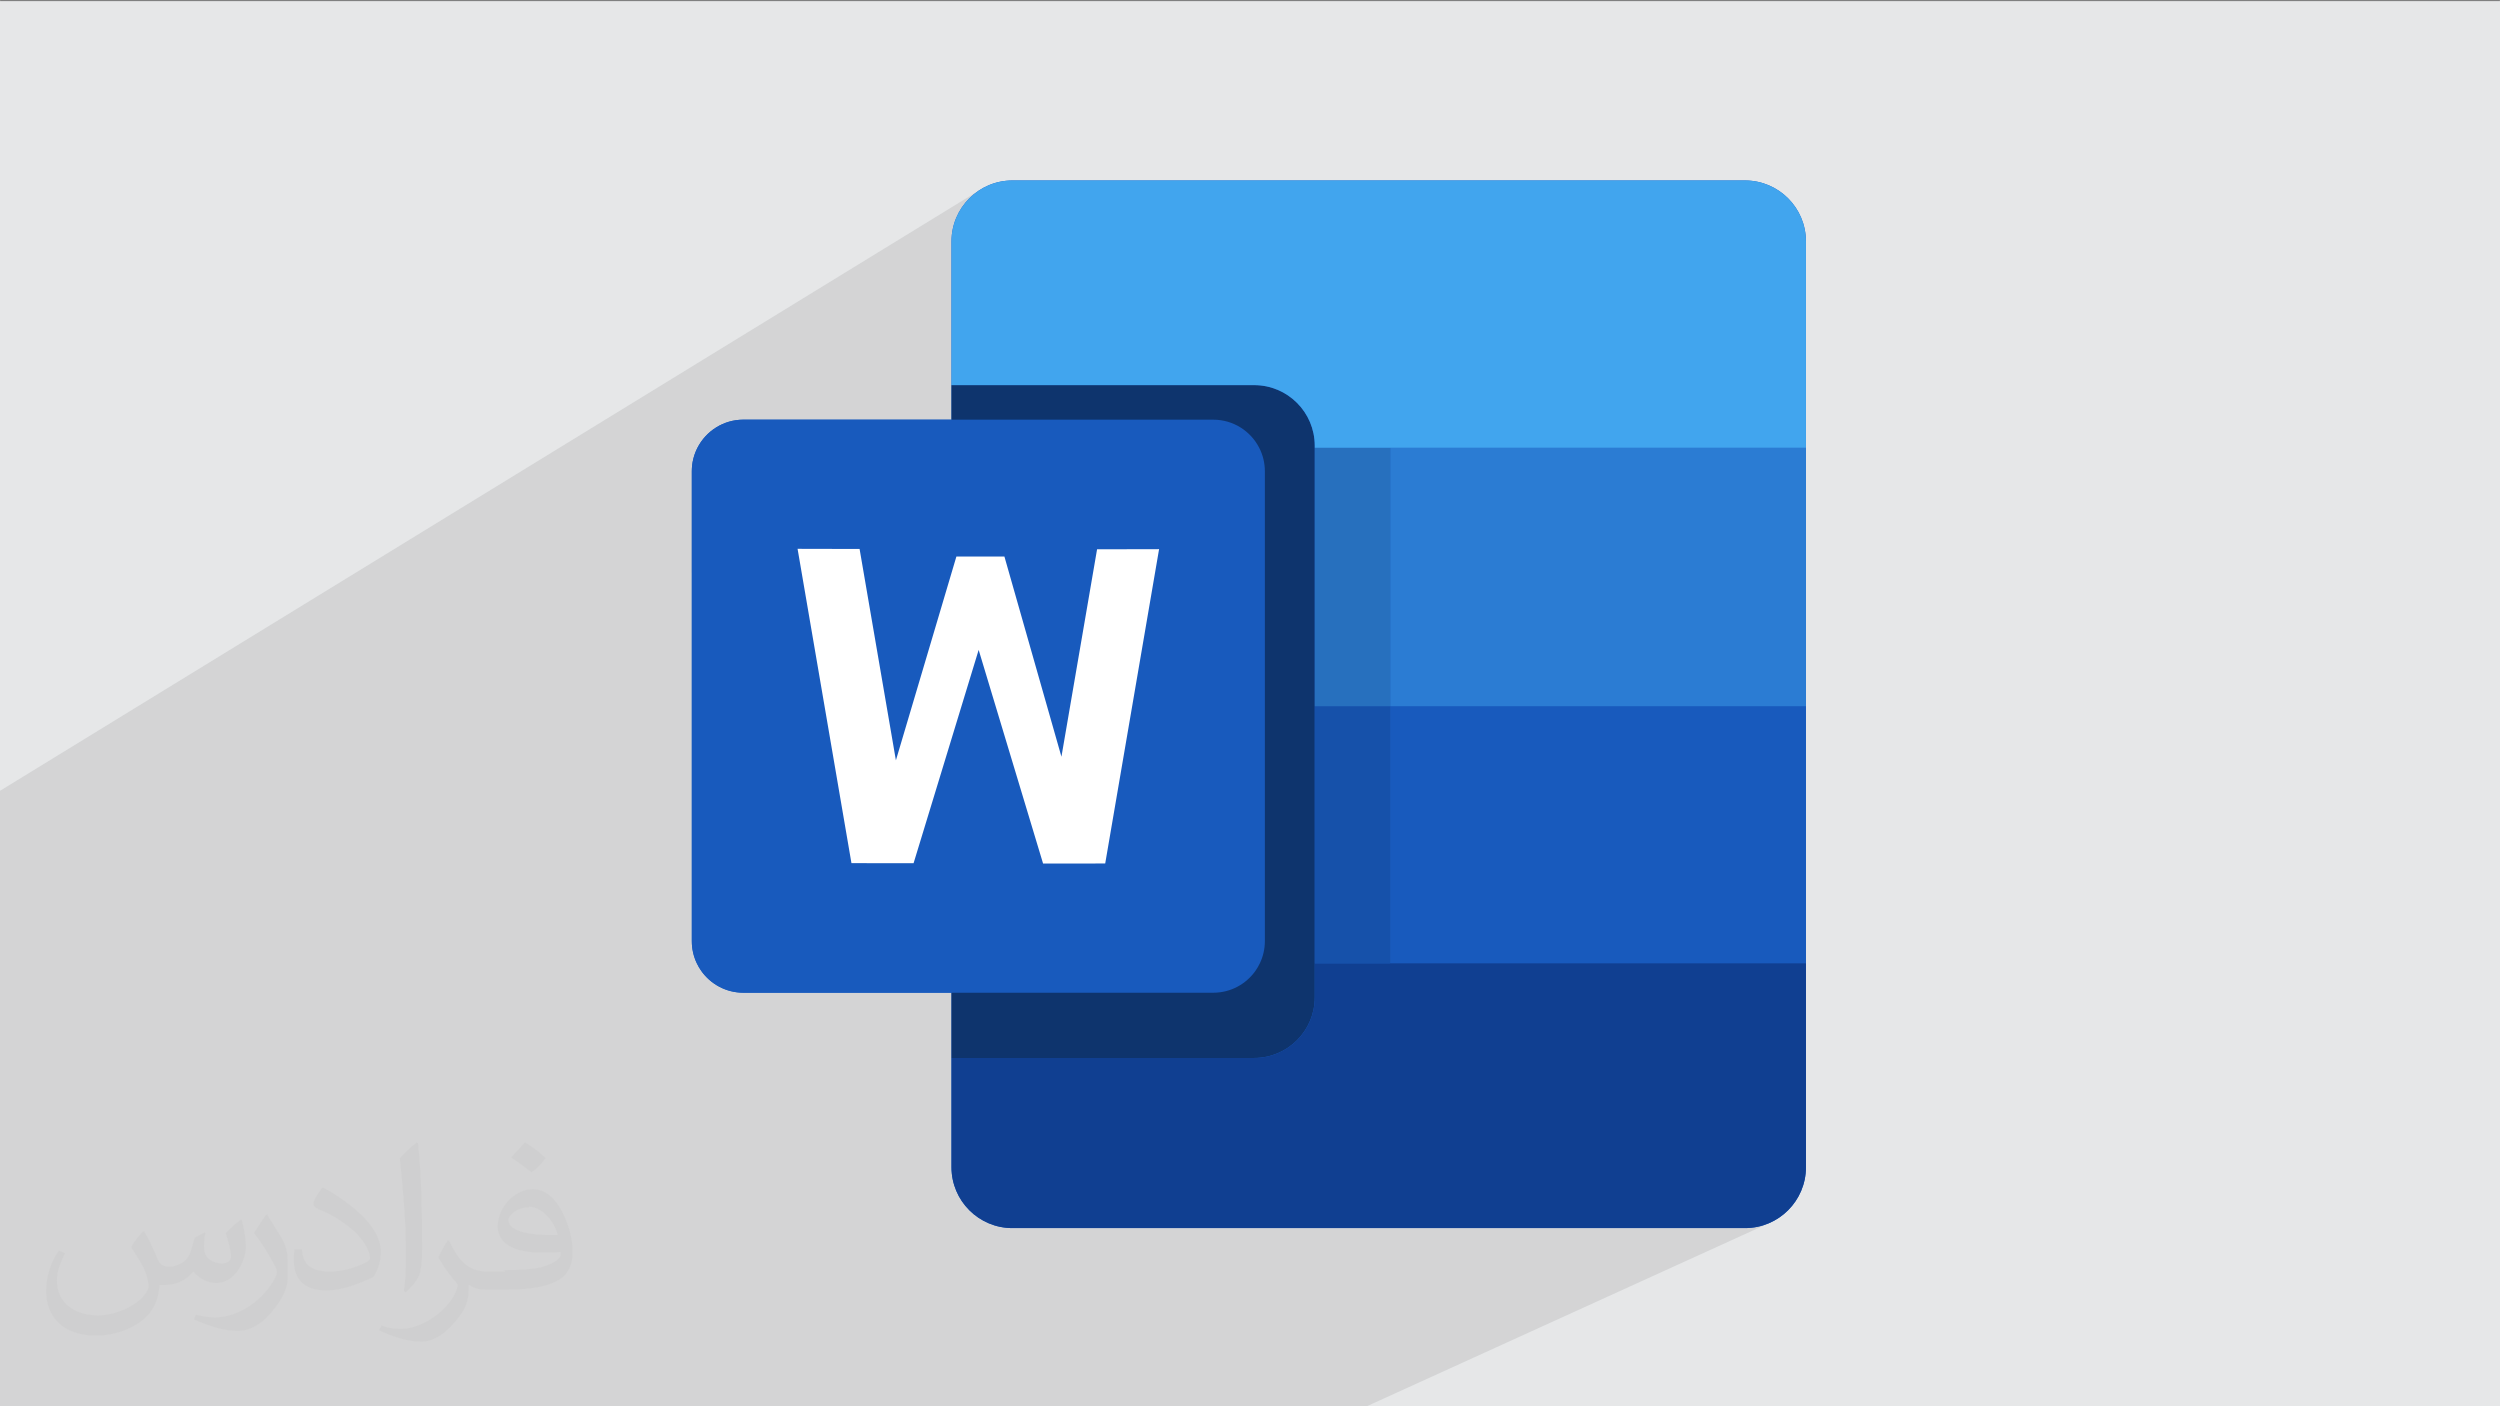 <?xml version="1.0" encoding="UTF-8"?>
<!DOCTYPE svg PUBLIC "-//W3C//DTD SVG 1.1//EN" "http://www.w3.org/Graphics/SVG/1.1/DTD/svg11.dtd">
<!-- Creator: CorelDRAW -->
<svg xmlns="http://www.w3.org/2000/svg" xml:space="preserve" width="3.703in" height="2.083in" version="1.1" style="shape-rendering:geometricPrecision; text-rendering:geometricPrecision; image-rendering:optimizeQuality; fill-rule:evenodd; clip-rule:evenodd"
viewBox="0 0 3703.33 2083.33"
 xmlns:xlink="http://www.w3.org/1999/xlink"
 xmlns:xodm="http://www.corel.com/coreldraw/odm/2003">
 <rect x="0" y="0" width="3703.33" height="2083.33" fill="#808080" stroke="none"/>
 <defs>
  <style type="text/css">
   <![CDATA[
    .fil0 {fill:#E6E7E8}
    .fil5 {fill:#0E346D;fill-rule:nonzero}
    .fil6 {fill:#103F91;fill-rule:nonzero}
    .fil7 {fill:#1651AA;fill-rule:nonzero}
    .fil3 {fill:#185ABD;fill-rule:nonzero}
    .fil8 {fill:#2770BE;fill-rule:nonzero}
    .fil4 {fill:#2B7CD3;fill-rule:nonzero}
    .fil9 {fill:#41A5EE;fill-rule:nonzero}
    .fil10 {fill:white;fill-rule:nonzero}
    .fil2 {fill:#373435;fill-opacity:0.031}
    .fil1 {fill:#373435;fill-opacity:0.102}
   ]]>
  </style>
 </defs>
 <g id="Layer_x0020_1">
  <polygon class="fil0" points="-3.83,1.67 3704.16,1.67 3704.16,2084.66 -3.83,2084.66 "/>
  <polygon class="fil1" points="-3.83,1408.58 -3.83,1316.28 -3.83,1288.97 -3.83,1276.66 -3.83,1218.8 -3.83,1173.82 1449.22,282.76 1442.26,287.95 1435.85,293.78 1430.02,300.19 1424.83,307.14 1420.3,314.59 1416.5,322.48 1413.46,330.78 1411.24,339.43 1409.87,348.39 1409.41,357.63 1409.41,570.54 1409.41,621.7 1024.72,848.3 1024.72,1394.19 1024.85,1398.57 1025.22,1402.9 1025.82,1407.15 1026.66,1411.31 1027.72,1415.4 1028.99,1419.39 1030.47,1423.29 1032.15,1427.08 1032.88,1428.57 1033.64,1430.04 1034.43,1431.48 1035.24,1432.92 1036.09,1434.33 1036.98,1435.72 1037.89,1437.09 1038.82,1438.45 1041.52,1442.02 1044.43,1445.43 1047.52,1448.66 1050.8,1451.7 1054.24,1454.56 1057.86,1457.2 1061.63,1459.65 1065.55,1461.86 1069.61,1463.85 1073.8,1465.61 1078.11,1467.11 1082.54,1468.36 1087.06,1469.35 1091.69,1470.07 1096.4,1470.51 1101.19,1470.65 1409.41,1470.65 1409.41,1567.31 1409.41,1729.04 1409.87,1738.27 1411.24,1747.24 1413.46,1755.89 1416.5,1764.19 1420.3,1772.08 1424.83,1779.52 1430.02,1786.48 1435.85,1792.89 1442.26,1798.72 1449.22,1803.91 1456.66,1808.43 1464.56,1812.24 1472.85,1815.27 1481.5,1817.5 1490.47,1818.87 1499.7,1819.33 2584.97,1819.33 2594.2,1818.87 2603.17,1817.5 2611.82,1815.27 2620.12,1812.24 2021.69,2084.66 2002.93,2084.66 962.18,2084.66 703.78,2084.66 407.58,2084.66 237.26,2084.66 -3.83,2084.66 -3.83,2063.54 -3.83,2003.29 -3.83,1989.54 -3.83,1955.62 -3.83,1454.19 "/>
  <path class="fil2" d="M214.17 1825.66c7,11 11,21 16,32 3,7 5,19 21,19 5,0 11,-2 17,-5 7,-4 11,-9 14,-17l6 -21 15 -8 1 1c-2,8 -2,15 -2,21 0,18 15,24 27,24 7,0 13,-4 13,-10 0,-8 -4,-23 -8,-35 7,-7 14,-14 23,-20l1 1c4,15 6,30 6,40 0,9 -4,21 -8,28 -7,14 -20,25 -36,25 -12,0 -25,-6 -34,-17l0 0c-9,11 -22,20 -43,20l-7 0c-1,14 -4,24 -9,33 -13,25 -50,42 -85,42 -49,0 -74,-28 -74,-66 0,-23 8,-45 19,-60l9 4c-7,14 -12,27 -12,40 0,35 28,52 61,52 31,0 69,-20 75,-42 -2,-25 -12,-36 -26,-59 4,-8 10,-15 17,-23l1 0 0 0 2 -1 0 0 0 0 0 0 0 0 0 0 0 0 0 0 0 0 0 0 0 0 0 2zm564 -133c10,6 21,14 30,23 -6,8 -12,15 -21,21 -10,-8 -20,-15 -30,-22 7,-8 14,-15 20,-22l0 0 0 0 0 0 0 0 0 0 0 0 0 0 0 0 0 0 0 0 1 0zm5 96c-17,0 -30,11 -30,19 0,17 34,23 73,22 -5,-20 -23,-42 -43,-42l0 0 0 0 0 0 0 0 0 0 0 0 0 0 0 0 0 0 0 0 0 0 0 1zm-38 93c22,0 41,-1 55,-4 16,-4 30,-12 30,-18 0,-2 0,-3 0,-5 -9,1 -19,1 -28,1 -30,0 -52,-7 -61,-23 -2,-4 -4,-9 -4,-15 0,-16 7,-31 19,-42 10,-9 21,-14 33,-14 21,0 37,17 48,43 6,14 11,31 11,51 0,14 -4,25 -12,34 -16,15 -45,21 -90,21l-20 0 0 0 -5 0c-11,0 -19,-2 -26,-7l-1 0c0,2 0,5 0,8 0,10 -3,23 -10,33 -20,30 -42,43 -60,43 -19,0 -42,-7 -63,-17l4 -7c7,3 16,5 29,5 34,0 78,-33 84,-65 -1,-2 -4,-6 -7,-9 -10,-12 -16,-22 -22,-32 5,-10 9,-18 14,-25l2 0c14,30 28,46 57,46l5 0 0 0 21 0 0 -1 0 0 0 0 0 0 -3 -1zm-147 31c2,-13 3,-29 3,-43l0 -21c0,-39 -5,-96 -9,-133 7,-8 17,-17 25,-23l2 1c5,47 6,101 6,151 0,13 0,26 -2,35 -1,12 -8,21 -22,35l-3 -2 0 0 0 0 0 0 0 0 0 0 0 0 0 0 0 0 0 0zm-151 -62c1,19 10,33 41,33 20,0 36,-5 55,-14 3,-2 5,-4 5,-5 0,-11 -9,-27 -24,-41 -15,-13 -33,-25 -52,-32 -6,-3 -8,-6 -8,-8 0,-6 7,-16 13,-24l2 0c21,11 43,27 60,44 15,16 25,33 25,51 0,13 -4,26 -11,37 -23,11 -47,20 -70,20 -29,0 -48,-13 -48,-45 0,-4 0,-9 1,-16l10 0 0 0 0 0 0 0 0 0 0 0 0 0 0 0 0 0 0 0 0 0 0 0 0 0 1 0zm-52 -52l18 29c7,11 13,22 13,41l0 24c0,19 -12,39 -32,60 -15,14 -29,19 -42,19 -19,0 -40,-6 -65,-17l3 -7c8,2 17,4 28,4 36,0 72,-26 89,-58 2,-4 3,-7 3,-9 0,-4 -2,-8 -4,-11 -9,-17 -19,-33 -30,-47 6,-9 11,-18 18,-27l2 0 0 0 1 0 0 0 0 0 0 0 0 0 0 0 0 0 0 0 0 0 0 0 0 0 -2 -1z"/>
  <path class="fil3" d="M1409.41 621.7l-308.22 0c-29.69,0 -55.44,16.94 -68.11,41.7 -5.34,10.43 -8.35,22.24 -8.35,34.76l0 696.04c0,11.77 2.68,22.93 7.43,32.89 1.9,4 4.13,7.78 6.67,11.37 13.85,19.5 36.63,32.2 62.36,32.2l308.22 0 0 96.66 0 161.73c0,49.87 40.43,90.29 90.3,90.29l1085.26 0c49.87,0 90.3,-40.42 90.3,-90.29l0 -301.96 0 -380.9 0 -382.78 0 -305.77c0,-49.87 -40.43,-90.29 -90.3,-90.29l-1085.26 0c-49.87,0 -90.3,40.42 -90.3,90.29l0 212.91 0 51.16z"/>
  <g id="_1227912513968">
   <path class="fil3" d="M1859.59 1438.45c2.54,-3.59 4.77,-7.38 6.67,-11.37 4.76,-9.95 7.43,-21.12 7.43,-32.88l0 -696.03c0,-12.53 -3.01,-24.33 -8.35,-34.77 -12.66,-24.75 -38.42,-41.69 -68.11,-41.69l-696.03 0c-29.7,0 -55.45,16.94 -68.11,41.69 -5.34,10.44 -8.35,22.24 -8.35,34.77l0 696.03c0,11.76 2.67,22.93 7.43,32.88 1.89,4 4.13,7.79 6.67,11.37 13.85,19.5 36.63,32.2 62.37,32.2l696.03 0c25.73,0 48.51,-12.7 62.37,-32.2z"/>
   <polygon class="fil3" points="2059.39,1427.08 2675.27,1427.08 2675.27,1046.18 2059.39,1046.18 "/>
   <polygon class="fil4" points="2059.39,1046.19 2675.27,1046.19 2675.27,663.39 2059.39,663.39 "/>
   <path class="fil5" d="M1947.59 1477.52l0 -817.19c0,-49.59 -40.19,-89.78 -89.78,-89.78l-448.4 0 0 51.17 387.81 0c29.69,0 55.45,16.94 68.11,41.69 5.34,10.44 8.35,22.24 8.35,34.77l0 696.03c0,11.76 -2.67,22.93 -7.43,32.88 -1.9,4 -4.13,7.79 -6.67,11.37 -13.85,19.5 -36.63,32.2 -62.37,32.2l-387.81 0 0 96.66 448.4 0c49.59,0 89.78,-40.2 89.78,-89.8z"/>
   <path class="fil6" d="M1947.59 1427.08l0 50.44c0,49.6 -40.19,89.8 -89.78,89.8l-448.4 0 0 161.73c0,49.88 40.43,90.29 90.3,90.29l1085.27 0c49.87,0 90.3,-40.41 90.3,-90.29l0 -301.96 -727.69 0z"/>
   <polygon class="fil7" points="1947.59,1427.08 2059.39,1427.08 2059.39,1046.18 1947.59,1046.18 "/>
   <polygon class="fil8" points="1947.59,1046.19 2059.39,1046.19 2059.39,663.39 1947.59,663.39 "/>
   <path class="fil9" d="M2584.97 267.33l-1085.27 0c-49.87,0 -90.3,40.43 -90.3,90.3l0 212.91 448.4 0c49.59,0 89.78,40.19 89.78,89.78l0 3.07 727.69 0 0 -305.76c0,-49.87 -40.43,-90.3 -90.3,-90.3z"/>
   <polygon class="fil10" points="1625.11,813.75 1572.32,1121.04 1487.84,824.44 1416.72,824.44 1327.09,1126.37 1273.3,813.25 1181.43,813.05 1261.24,1278.7 1353.28,1278.81 1449.69,962.78 1545.13,1279.31 1637.17,1279.2 1716.97,813.55 "/>
  </g>
 </g>
</svg>
